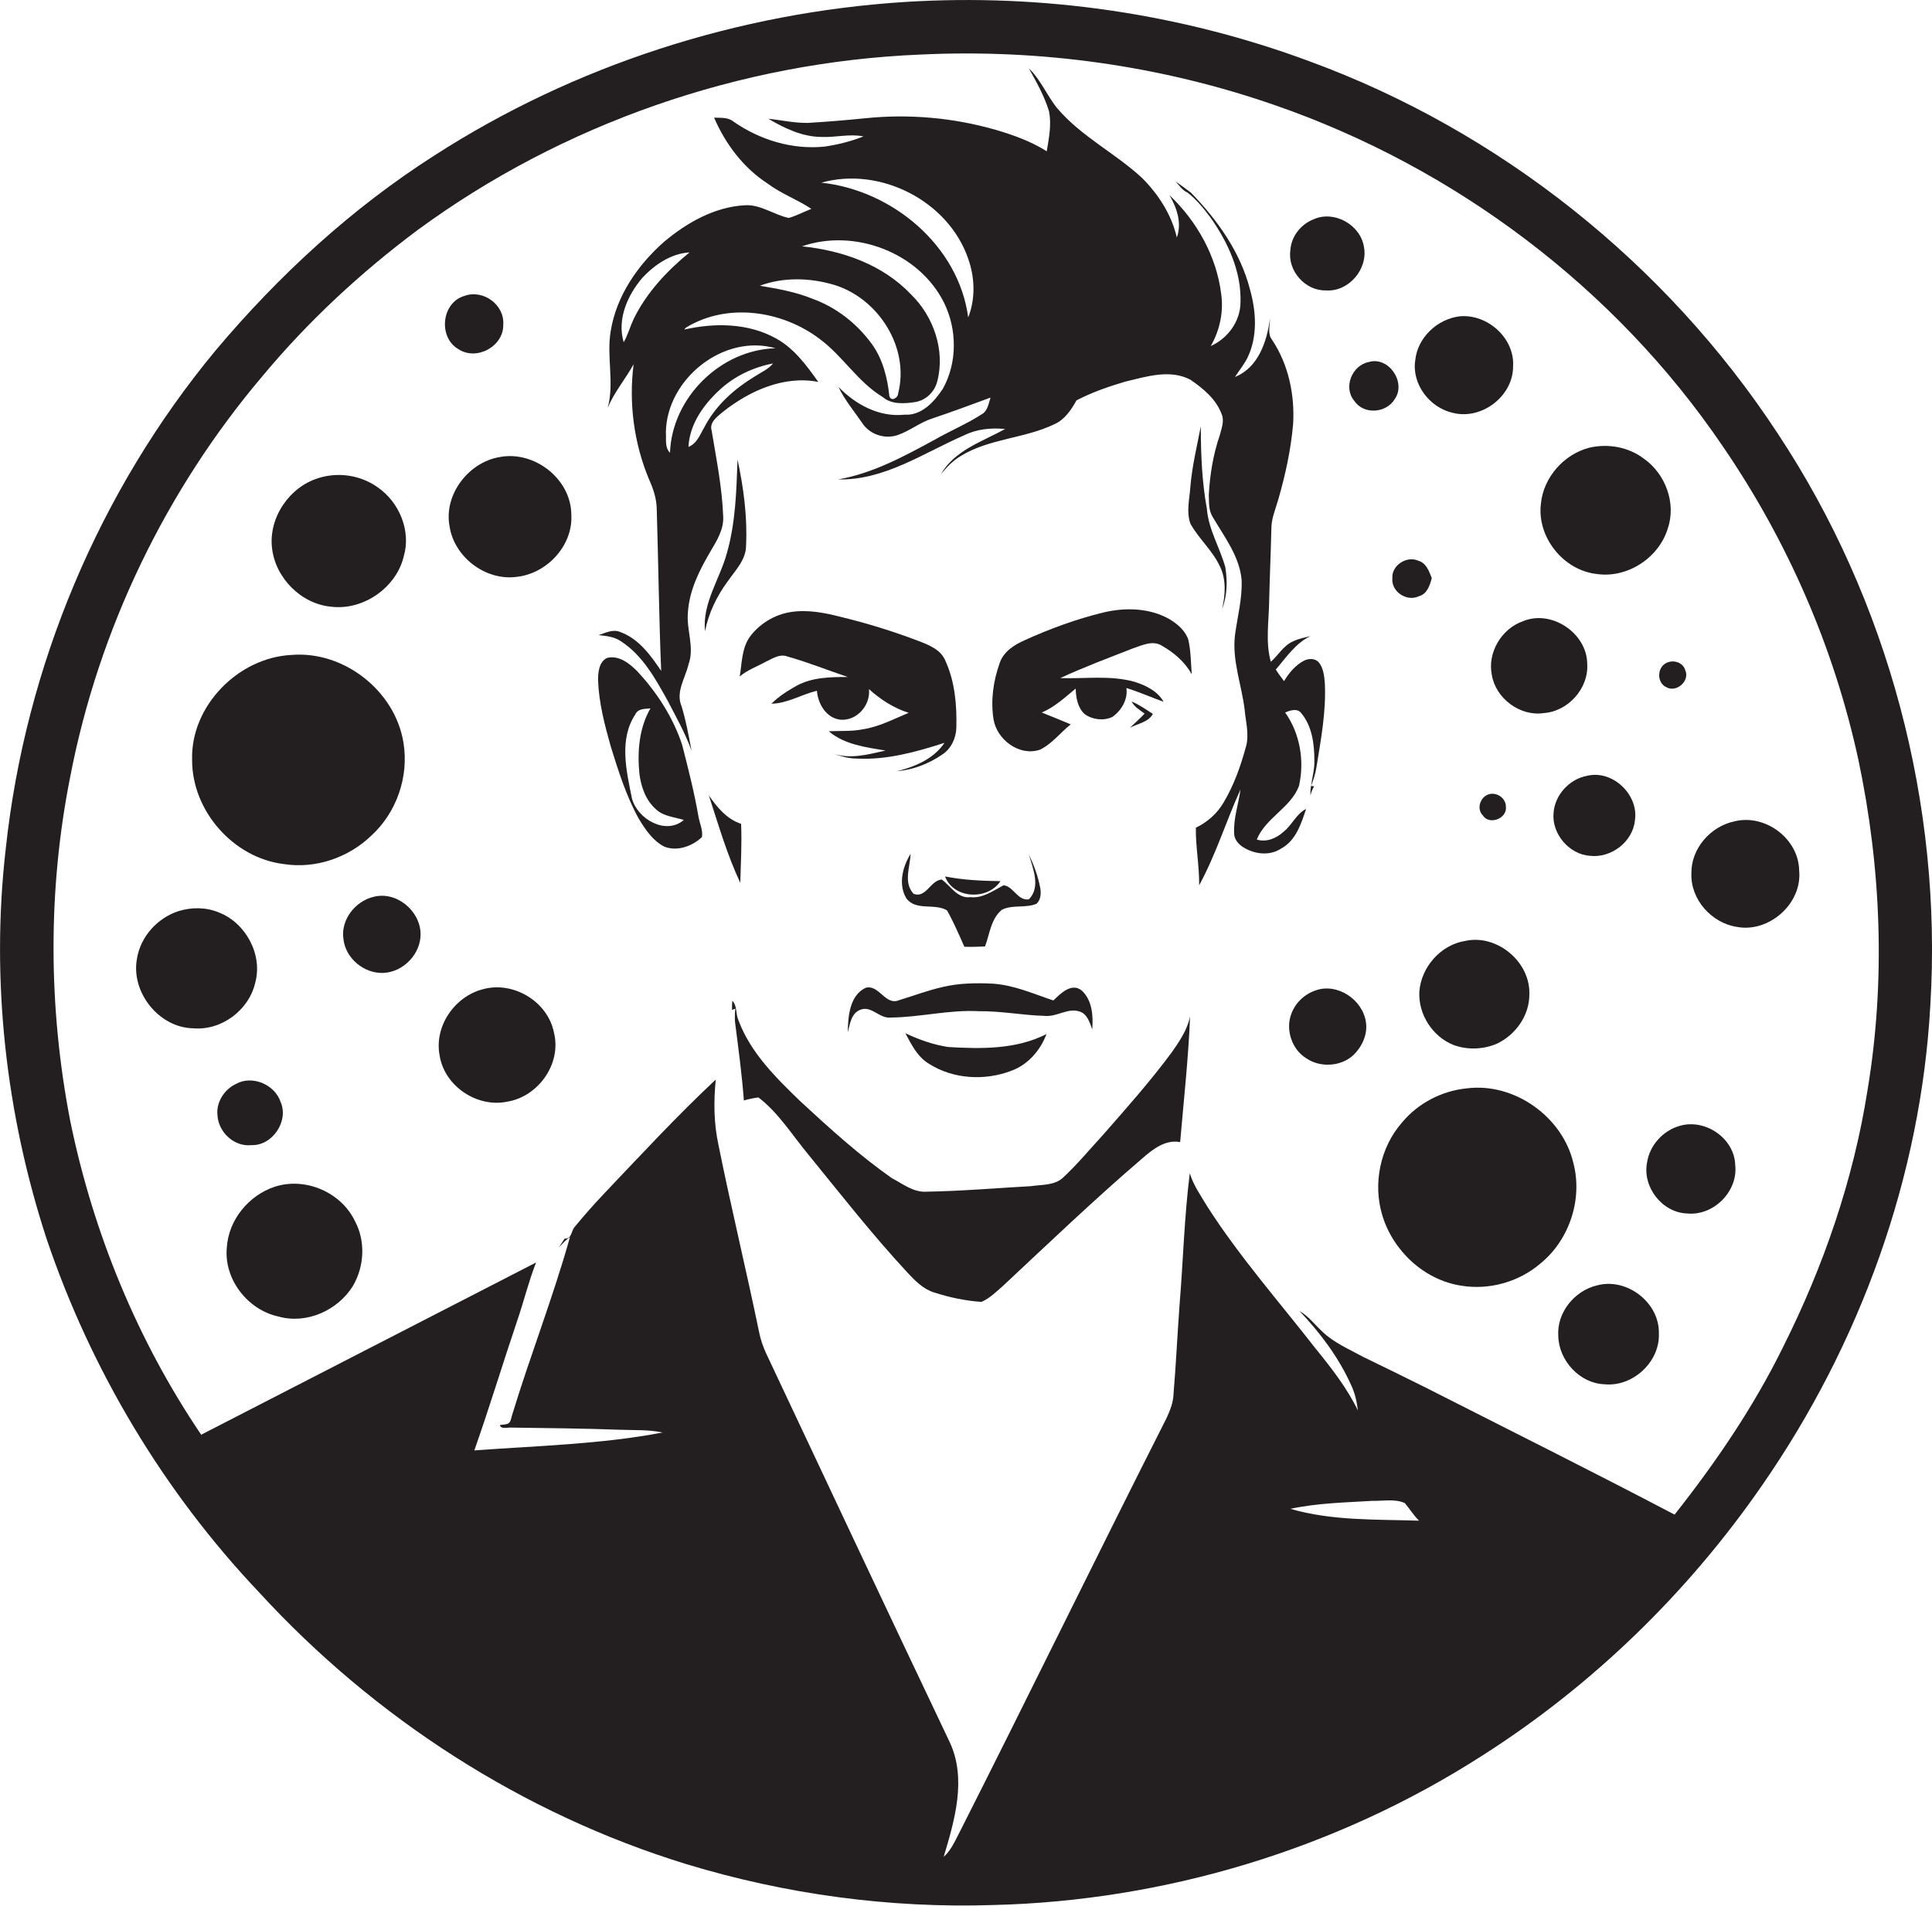 <?xml version="1.0" encoding="utf-8"?>
<!-- Generator: Adobe Illustrator 19.2.0, SVG Export Plug-In . SVG Version: 6.00 Build 0)  -->
<svg version="1.1" id="Layer_1" xmlns="http://www.w3.org/2000/svg" xmlns:xlink="http://www.w3.org/1999/xlink" x="0px" y="0px"
	 viewBox="0 0 701 691.7" enable-background="new 0 0 701 691.7" xml:space="preserve">
<g>
	<path fill="#231F20" d="M645,157.3C604.6,95.7,544.1,47.5,475,22.2C428.4,4.9,378.2-2.4,328.6,0.7c-60.5,3.8-120.1,22.9-171.1,55.8
		c-29.9,19.1-56.3,43.4-79.2,70.6C36,178.1,9.2,241.9,2.1,307.9c-5.5,47.7,0,96.5,14.9,142c16.1,47.5,42.5,91.6,77,128
		c41.9,45.7,95.8,80.5,155.2,98.7c35.9,10.9,73.5,16,111,14.8c62.5-1.5,124.7-20.3,177.4-54.1c40.1-25.5,74.8-59.2,101.8-98.3
		c35.5-51.2,57.6-112,61-174.3C704.8,292.1,685.2,218,645,157.3z M468.2,547.6c9.8-2.1,19.9-2.3,29.9-2.9c3.8,0.1,8-0.8,11.6,0.8
		c1.8,2.1,3.2,4.5,5.2,6.4C499.3,551.4,483.3,552,468.2,547.6z M677.6,395.7c-5.1,32.4-15.9,63.8-30.6,93.1
		c-10.7,21.8-24.4,41.9-39.4,60.9c-29.9-15.7-60.2-30.8-90.3-46.1c-7.6-3.8-15.2-7.5-22.8-11.2c-5.1-2.8-10.6-5.1-14.8-9.2
		c-2.7-2.5-4.9-5.5-8.2-7.4c7.5,7.9,14.2,16.8,18.7,26.8c1.4,2.9,2.1,6.1,2.5,9.3c-4-8.2-9.6-15.4-15.3-22.4
		c-13.3-17.1-27.7-33.4-39.4-51.7c-2.3-3.9-5-7.6-6.3-12c-2,15.8-2.4,31.7-3.7,47.6c-0.8,10.8-1.3,21.7-2.2,32.5
		c-0.1,3.2-1.3,6.1-2.6,8.9c-25.4,50.2-50,100.7-75.4,150.9c-1.5,2.9-2.9,6-5.4,8.2c4-13.3,8.4-28.3,2.2-41.6
		c-22.4-47.1-44.6-94.3-66.8-141.5c-1-2.3-1.8-4.6-2.3-7c-4.7-22.8-10.2-45.4-14.8-68.2c-1.7-7.8-1.8-15.8-1-23.8
		c-14.2,13.3-27.4,27.6-40.8,41.7c-3.6,3.8-7.1,7.8-10.4,11.8c-1.3,1.5-1,4.4-3.6,4.2c-0.7,1-1.4,2.1-2.1,3.2c1.3-1.3,2.4-2.7,4-3.7
		c-6.1,21.8-14.4,42.9-21,64.6c-0.4,1.1-0.4,2.8-1.8,3.2l-1,0.2c-0.4,0-1.2,0.1-1.6,0.2c0.2,1.5,2.6,0.9,3.6,0.9
		c13.3,0.2,26.7,0.3,40,0.8c5.1,0.2,10.3-0.1,15.4,1c-22.5,4.3-45.5,4.8-68.3,6.5c5.5-15.6,10.3-31.5,15.6-47.2
		c2.4-7,4.1-14.1,6.8-21c-40.5,20.8-81,41.7-121.5,62.5c-23.2-34.3-39.2-73.3-47.5-113.8c-8-41.2-8.2-84,0-125.1
		c10.3-53.4,34.7-104,69.9-145.5c16.5-19.8,35.5-37.4,56.1-52.8c52.7-38.7,117.1-61,182.4-63.7c43.5-2.1,87.3,4,128.5,18.3
		C528,60.8,586.2,104.6,625.1,162c23.5,34.3,40.4,73.1,49.2,113.8C682.6,315.1,684.2,356,677.6,395.7z"/>
	<path fill="#231F20" d="M476.8,285.4l-1.1-0.2c-0.2,1.2-0.3,2.3-0.2,3.5C475.7,287.5,476.2,286.5,476.8,285.4z"/>
	<path fill="#231F20" d="M475.7,285.2C475.7,285.2,475.7,285.1,475.7,285.2C475.7,285.1,475.7,285.2,475.7,285.2L475.7,285.2z"/>
	<path fill="#231F20" d="M465.8,301.8c-2.6,2.4-6.2,4-9.8,2.9c3.2-7.9,12.3-11.5,15.3-19.4c2.1-9.1,0.4-19.1-5-26.7
		c1.8-0.8,4.5-1.7,5.9,0.3c3.9,4.7,4.7,11.2,4.7,17.1c0.1,3.1-0.8,6.2-1.2,9.3c0.9-2.3,1.6-4.6,2-7.1c1.6-10,3.5-20,3-30.2
		c-0.2-2.6-0.5-5.4-2.1-7.5c-1.3-1.6-3.6-1.6-5.3-0.8c-3.2,1.6-5.6,4.5-7.4,7.5c-1-1.4-2.1-2.7-3-4.2c3.8-4.4,7.1-9.5,12.5-12.1
		c-2.1,0.5-4.3,0.9-6.3,1.9c-3.4,1.5-5.3,5-8,7.4c-2-7.2-0.7-14.7-0.6-22.1c0.2-8.8,0.6-17.5,0.8-26.3c0-3.6,1.5-7,2.5-10.5
		c2.6-9,4.6-18.2,5.4-27.5c0.6-10.6-1.7-21.5-7.6-30.4c-1.8-2.2-0.8-5.2-0.8-7.8c-1.1,8.3-4.2,17.8-12.7,21.2
		c1.5-2.3,3.2-4.4,4.5-6.9c3.8-7.8,3.2-16.9,0.9-25c-3.5-13.5-11.8-25.1-21.4-35c-1.9-1.4-3.7-2.8-5.6-4.1c1.4,1.5,2.5,3.3,4.4,4.1
		c3.2,2.5,5.8,5.7,8.2,8.9c6.4,9,11.4,19.8,11,31c-0.1,6.9-4.6,13-10.8,15.8c3.3-5.7,4.7-12.4,3.8-18.9
		c-1.7-13.7-8.8-26.4-18.8-35.9c2.7,4.6,4.6,10.1,2.7,15.4c-1.9-8.3-6.7-15.7-12.6-21.6c-9.7-9-22-15-30.7-25.2
		c-3.8-4.6-6-10.4-10.4-14.6c2.8,5,5.6,10,7.3,15.5c1,4.8,0,9.8-0.8,14.6c-5.7-3.6-12.1-5.9-18.6-7.8c-15.3-4.4-31.4-5.8-47.1-4.2
		c-7,0.7-13.9,1.3-20.9,1.7c-4.9,0.1-9.6-1-14.4-1.5c5.9,3.5,12.4,6.6,19.4,6.6c5,0.2,10.1-1.2,15.1-0.2c-4.5,1.8-9.3,3-14.1,3.7
		c-11.7,1.2-23.5-2.4-33.1-9.1c-2-1.6-4.6-1.3-7-1.4c4.1,9.5,10.6,18.2,19.4,23.9c4.9,3.7,10.8,5.8,15.9,9.2
		c-2.8,1.1-5.4,2.5-8.2,3.3c-5.4-1.1-10.2-5-16-4.6c-11,0.6-21.1,6.4-29.3,13.3c-9.5,8.4-17.2,19.5-19.3,32.3
		c-1.6,9.3,1.4,18.8-1.1,27.9c2.4-5.7,6.4-10.4,9.4-15.8c-1.8,14.1,0.1,28.6,5.6,41.8c1.6,3.5,2.8,7.2,2.8,11.1
		c0.6,19.5,0.8,38.9,1.6,58.4c-3.8-5.7-8.2-11.7-14.8-14.1c-2.7-1.2-5.4,0.3-7.9,1.1c2.8,0.3,5.8,0.6,8.2,2.3
		c7.8,5.1,12.4,13.5,16.8,21.4c3.1,6,6.4,11.8,8.7,18.2c-1-5.4-2-10.8-3.6-16.1c-2.2-5.1,1.3-10.1,2.5-15.1
		c2.3-6.2-0.8-12.6-0.2-18.9c0.5-8.1,4.2-15.4,8.2-22.2c2.3-3.9,4.9-8,4.6-12.8c-0.4-10.5-2.5-20.8-4.2-31.1c-0.9-3,2.2-5.1,4.2-6.8
		c9.6-7.6,22.1-13.2,34.5-10.8c-4.2-5.9-8.7-12.1-15.2-15.7c-10.1-5.7-22.4-5.8-33.4-3.3c0.1-0.2,0.4-0.5,0.6-0.7
		c15-9.2,34.9-6.2,48.5,4.1c8.4,6.2,13.9,15.7,22.9,21.1c3.2,2.8,8,2.4,11.9,1.8c3.9-0.7,7-3.8,7.9-7.6c2.9-11.2-1.4-23.5-9.5-31.4
		c-10.3-10.9-25-16-39.6-17.5c19-6.6,42.4,2.2,51.5,20.4c4.8,9.7,4.9,21.8-0.4,31.3c-3.1,4.7-7.7,9.8-13.9,9.4
		c-9.2,1-17.8-3.7-24-10.1c2.3,4.8,5.7,8.8,8.7,13.2c2.7,4.1,8.2,5.9,12.8,4.3c4.4-1.5,8.1-4.6,12.5-6c7.1-2.4,14.2-5,21.2-7.6
		c-0.7,2.1-1,4.8-3.1,6c-5.4,3.5-11.4,6-17,9.2c-11.2,6.1-22.6,12.3-35.2,14.5c16.7,0.4,31-9.6,45.7-16c4.6-2.3,9.8-2.8,14.9-2.3
		c-8.3,4.6-18.3,7.7-23.3,16.4c2.1-2.5,4.3-4.9,7.2-6.6c10.4-6.4,23.2-6.3,34.1-11.6c3.7-1.7,6-5.2,7.9-8.6c5.6-2.9,11.6-5,17.7-6.8
		c7.6-1.8,16.2-4.6,23.6-0.7c4.7,3.2,9.4,7.1,11.4,12.6c1,2.5-0.1,5.1-0.7,7.5c-2.4,7-3.6,14.3-4,21.7c0.1,2.7-0.1,5.6,1.4,8
		c4.2,7.2,9.7,14.2,10.5,22.8c0.3,6.8-1.5,13.4-2.4,20.1c-1.1,9.2,2.4,18,3.5,27c0.4,4.6,1.8,9.3,0.4,13.8c-1.9,6.9-4.3,13.7-8,19.9
		c-2.3,4-5.9,7.2-10.1,9.2c-0.1,7,1.3,13.9,1.2,20.9c6.1-11.2,9.8-23.3,15-34.8c-0.7,5.3-2.6,10.5-2.3,16c0,2,1.4,3.7,3,4.8
		c4.1,2.7,9.7,3.5,14,0.7c5.4-2.9,7.3-9,9.1-14.4C470.4,295.3,468.9,299.3,465.8,301.8z M273.9,136.6c-7.4,4.5-14.1,10.4-18.2,18.2
		c-1.6,2.7-2.7,6.1-5.9,7.4c0.4-8.2,5.4-15.2,11.1-20.5c5.4-5.1,12.3-8.4,19.6-9.8C278.8,134,276.2,135.1,273.9,136.6z M281.4,126.4
		c-19.9,0.5-37.6,17.9-38.3,37.9c-2-1.9-1.3-5-1.5-7.4C241.9,137.5,262.6,121,281.4,126.4z M229.9,115.8c-1.3,2.8-2.1,5.8-3.6,8.4
		c-2.5-8.3,1.4-17.1,6.8-23.4c4.5-4.8,10.4-8.8,17.1-9.2C242,98.3,234.6,106.2,229.9,115.8z M302.7,103.4
		c16,4.9,27.4,22.7,23.2,39.3c0,1.7-2.5,3.2-3.2,1.1c-0.7-6.7-2.4-13.5-6.4-19c-5.4-7.4-12.9-13.3-21.6-16.4
		c-6.1-2.5-12.6-3.6-19-4.7C284.3,100.5,294,100.8,302.7,103.4z M351.3,115.2C347.8,89,323.6,69,298,66.3c21.3-6,46.1,6.6,53.3,27.6
		C353.7,100.7,354,108.4,351.3,115.2z"/>
	<path fill="#231F20" d="M481.1,105.4c8.2,0.6,15.3-7.7,13.8-15.7c-1.2-8.1-10.8-13.5-18.3-10.1c-4.6,1.8-8.1,6.2-8.4,11.2
		C467.1,98.3,473.6,105.6,481.1,105.4z"/>
	<path fill="#231F20" d="M166.3,126.7c6.6,4.4,16.5-1,16.3-8.9c0.5-7.2-7.3-12.9-14.1-10.4C160.2,109.8,158.9,122.4,166.3,126.7z"/>
	<path fill="#231F20" d="M527,149.8c10.5,2.8,22.1-6,22-16.9c0.6-10.2-9.3-19-19.3-18.1c-8.1,0.9-15.4,7.7-16.2,16
		C512.2,139.4,518.7,147.9,527,149.8z"/>
	<path fill="#231F20" d="M506.1,144.8c4.2-6.1-2.3-15.6-9.5-13.4c-6.1,1.2-9.3,9.3-5.2,14.1C494.8,150.6,503,150,506.1,144.8z"/>
	<path fill="#231F20" d="M444.6,205.9c-2-7.2-6.1-13.7-6.7-21.2c-1.8-9.9-2.2-20-2.2-30c-1.4,7.3-3.2,14.6-3.8,22.1
		c-0.3,4.3-1.5,8.9,0,13.2c3,5.5,8,9.7,10.7,15.5c2.4,4.8,2,10.5,0.8,15.6C445.3,216.2,445.4,210.9,444.6,205.9z"/>
	<path fill="#231F20" d="M579.2,208.3c11.1,1.7,22.6-5.7,25.9-16.4c3.2-9.2-0.8-19.9-8.6-25.4c-5.6-4.3-13.1-5.6-19.9-4
		c-9.2,2.4-16.6,10.8-17.5,20.3C557.6,194.9,567.2,206.9,579.2,208.3z"/>
	<path fill="#231F20" d="M181.2,165.9c-11.2,1.9-20.2,13.6-18.1,25c1.6,11.1,12.8,19.8,24,18.5c11.1-1,20.8-11.2,20.2-22.5
		C207.3,173.8,193.8,163.4,181.2,165.9z"/>
	<path fill="#231F20" d="M270.7,198c0.5-10.5-0.9-21-3.1-31.2c-0.4,11.4-0.7,23-3.9,34.1c-2.6,9.4-8.9,18-7.9,28.2
		c1.3-6.6,4.3-12.8,8.3-18.2C266.9,206.9,270.7,203.1,270.7,198z"/>
	<path fill="#231F20" d="M120.2,220.2c11.6,1.4,23.6-6.9,26.3-18.3c2.7-9.2-1.6-19.6-9.4-25c-6.1-4.4-14.3-5.7-21.5-3.4
		c-10.6,3.2-18.2,14.4-16.9,25.4C99.9,209.7,109.2,219.2,120.2,220.2z"/>
	<path fill="#231F20" d="M505.2,209.8c-0.5,4.9,5.2,8.7,9.6,6.6c3-0.8,4-3.9,4.7-6.6c-1-2.5-2-5.5-4.9-6.3
		C510.4,201.6,504.9,205.2,505.2,209.8z"/>
	<path fill="#231F20" d="M424.3,224.7c-7.2-4.1-16.1-4.3-24-2.4c-9.8,2.4-19.4,5.9-28.6,10.1c-3.8,1.7-7.6,4.1-9,8.3
		c-2.3,6.5-3.3,13.5-2.2,20.4c1.2,7.3,9.3,13.5,16.8,11c4.4-2.1,7.4-6.2,11.2-9.2c-3.5-1.5-7-2.9-10.5-4.3c4.7-2,8.4-5.5,12.3-8.7
		c0.1,3.3,0.7,7,3.3,9.3c2.8,2,6.8,2.5,10,1c3.3-2.3,5.7-6.4,5.1-10.5c4.6,1.4,9,3.4,13.5,5c-2.2-3.9-6.5-6-10.7-7.3
		c-8.8-2.4-17.9-1-26.8-1.3c8.6-4,17.5-7.3,26.4-10.8c3.3-1.1,7.1-3,10.4-1c4.4,2.5,8.4,5.9,10.9,10.4c-0.3-4.1-0.3-8.3-1.2-12.4
		C430.2,229,427.3,226.5,424.3,224.7z"/>
	<path fill="#231F20" d="M333.2,232.6c-9.2-3.5-18.6-6.4-28.1-8.7c-5.8-1.5-11.9-2.7-18-1.8c-6.1,0.9-11.8,4.4-15.3,9.4
		c-2.7,4.2-2.6,9.3-3.4,14c2.9-2.4,6.5-3.7,9.8-5.5c2.3-1.1,4.7-2.7,7.3-1.8c7.5,2.1,14.7,5,22.1,7.5c-6.3,0-13,0.1-18.6,3.2
		c-3.2,1.8-6.4,3.8-9.1,6.5c5.8-0.1,11-3.4,16.5-4.7c0.4,4.8,3.4,9.9,8.5,10.5c6,0.5,11-5.2,10.4-11.1c4.2,3.8,9,6.9,14.4,8.6
		c-5.5,2.3-10.8,5.1-16.7,6c-4.1,0.8-8.2,0.5-12.3,0.7c5.8,4.9,13.5,5.8,20.6,7c-6.3,1.4-12.9,3.3-19.3,1c2.8,1,5.8,1.9,8.8,1.9
		c10.9,0.6,21.6-2.4,31.9-5.7c-3.9,5.8-10.7,8.7-17.3,10.3c5.9-0.5,11.6-2.7,16.4-6c3.3-2.1,5.1-6,5.2-9.8
		c0.2-8.2-0.5-16.6-3.9-24.1C341.5,235.8,337.1,234.1,333.2,232.6z"/>
	<path fill="#231F20" d="M541.3,245c1.4,8.5,10.3,15.1,18.8,13.8c8.9-0.6,16.4-9,15.8-17.9c-0.1-11.2-13.1-19.8-23.4-15.4
		C544.8,228.2,539.6,236.9,541.3,245z"/>
	<path fill="#231F20" d="M103,313.6c11.4,1.8,23.4-2.3,31.7-10.3c9.2-8.4,13.7-21.4,11.7-33.7c-3-18.9-21.7-33.5-40.7-31.9
		c-19.3,1-36.5,18.5-36,38C69.6,294.3,84.7,311.4,103,313.6z"/>
	<path fill="#231F20" d="M247.5,270.3c-3.3-10-9.2-19.1-16.4-26.8c-2.8-2.8-6.6-5.8-10.9-4.7c-2.9,1.5-3.2,5.2-3.2,8.1
		c0.3,8.2,2.4,16.2,4.6,24c2.8,9,5.6,18,10.2,26.3c2.4,3.9,5.1,8,9.3,10.1c4.7,1.8,10.1-0.2,13.6-3.5c0.4-2.6-0.9-5.1-1.3-7.6
		C251.9,287.5,249.7,278.9,247.5,270.3z M229.3,289.8c-2-9.9-4.8-21.4,1.2-30.5c1-2.2,3.5-2,5.5-2.2c-4.1,7.1-4.8,15.6-4,23.7
		c0.6,4.8,2.3,9.7,6.1,13c2.7,2.5,6.6,2.7,10,3.8C241.6,303.2,231.3,297.3,229.3,289.8z"/>
	<path fill="#231F20" d="M604.6,249.4c3.6,2.1,8.6-2.2,6.9-6.1c-0.8-2.9-4.3-4-6.9-2.7C601.2,242.3,601.1,247.8,604.6,249.4z"/>
	<path fill="#231F20" d="M418.3,259.1c-2.5-1.6-5-3.4-7.7-4.5c1,2,3,3.1,4.7,4.4c-1.7,1.8-3.5,3.4-5.3,5.1
		C412.9,262.6,416.7,262.1,418.3,259.1z"/>
	<path fill="#231F20" d="M575.7,281.6c-6.3,1.2-11.5,6.9-12,13.3c-0.8,7.6,5.6,15.2,13.2,15.7c7.6,0.9,15.5-5,16.3-12.8
		C594.7,288.4,585,279.2,575.7,281.6z"/>
	<path fill="#231F20" d="M546.4,292.8c0-3.4-3.8-5.7-6.8-4.3c-2.7,1.3-3.8,5.2-1.6,7.4C540.3,299.6,546.9,297.1,546.4,292.8z"/>
	<path fill="#231F20" d="M268.9,299c-5.2-1.7-8.7-6-11.7-10.3c3.5,10.7,6.6,21.5,11.4,31.7C268.8,313.3,269.2,306.2,268.9,299z"/>
	<path fill="#231F20" d="M629.3,298.1c-8.6,1.8-15.7,9.8-15.6,18.8c-0.4,9.5,7.3,18.1,16.5,19.5c11.7,2.2,23.8-8.5,22.6-20.5
		C652.6,304.3,640.4,295.3,629.3,298.1z"/>
	<path fill="#231F20" d="M364.1,321.3c-3.8,2-7.5,4.8-12,4.3c-4.7,0.6-7.1-4-10.4-6.4c-4.1,0.3-5.7,6.9-10.2,5.2
		c-3.8-4.1-1.3-9.7-1.1-14.5c-2.9,4.6-4.6,11.2-1.5,16.2c3.5,4.6,10.2,1.6,14.7,4.3c2.4,4.2,4.3,8.7,6.3,13.2c2.5,0.1,5,0,7.5-0.1
		c1.7-4.5,2.1-10,6.1-13.3c3.9-2,8.6-0.5,12.6-2.2c1.6-1.5,1.7-3.9,1.3-5.9c-0.8-4.2-2.3-8.2-4.1-12c1.5,5.1,4.4,11.9,0,16.3
		C369.2,327,367.7,321.6,364.1,321.3z"/>
	<path fill="#231F20" d="M363,319.8c-6.7-0.1-13.5-0.4-20.1-1.7C346,326.3,358.4,326.8,363,319.8z"/>
	<path fill="#231F20" d="M135.5,325.5c-6.6,1.6-11.9,8.3-10.9,15.2c0.7,7.1,7.5,12.7,14.5,12.4c7.3-0.3,13.7-7,13.5-14.3
		C152.4,330.5,143.8,323.3,135.5,325.5z"/>
	<path fill="#231F20" d="M92.6,356.7c2.8-10.2-3.4-21.7-13.1-25.5c-4.7-2-10-2-14.8-0.5c-7.6,2.5-13.7,9.2-15,17.2
		c-2.3,12.2,8,25.1,20.4,25.3C80.4,374.1,90.3,366.6,92.6,356.7z"/>
	<path fill="#231F20" d="M531.6,341.5c-8.8,1.4-15.9,9.4-16.6,18.3c-0.5,8.3,4.8,16.5,12.5,19.5c5,1.8,10.7,1.6,15.6-0.5
		c6.8-3.2,11.8-10.2,11.8-17.8C555.4,349.1,543.1,338.9,531.6,341.5z"/>
	<path fill="#231F20" d="M391.7,367.1c2.8,0.9,3.7,4,4.6,6.5c0.4-4.9,0-10.6-3.8-14.1c-3.7-3-7.7,1.1-10.3,3.6
		c-7.2-2.4-14.3-5.6-22-6.1c-6.1-0.3-12.2-0.2-18.1,1.2c-5.4,1.2-10.6,3.2-15.9,4.8c-5,2.1-7.2-5.8-12.1-4.5
		c-5.9,2.8-6.4,10.5-6.5,16.2c0.8-3,1.2-6.9,4.5-8.2c4.1-1.7,7,3.3,11.1,2.8c10.7-0.1,21.2-2.9,32-2.3c8.1-0.1,16,1.5,24,1.7
		C383.5,369.1,387.4,365.7,391.7,367.1z"/>
	<path fill="#231F20" d="M175.3,359c-10.3,2.6-17.8,13.4-15.8,24c1.7,11.2,13.7,19.2,24.7,16.8c11.2-1.9,19.6-13.8,16.8-25
		C198.8,363.5,186.3,356,175.3,359z"/>
	<path fill="#231F20" d="M477.5,359.4c-4,1.3-7.4,4.4-8.9,8.4c-2.3,5.8,0.1,13.1,5.4,16.3c5.1,3.5,12.7,3,17.2-1.3
		c3.1-3.1,5.1-7.5,4.4-11.9C494.4,362.8,485.3,356.7,477.5,359.4z"/>
	<path fill="#231F20" d="M400.2,411.9c-4.8,5.2-9.3,10.7-14.5,15.5c-3.1,2.9-7.7,2.5-11.7,3.1c-12.6,0.7-25.3,1.8-37.9,2
		c-4.7,0.3-8.6-2.9-12.5-4.9c-11.8-8.3-22.5-18-33.1-27.8c-8.9-8.6-18.2-17.7-22.6-29.6c-1-2.3-0.4-5.2-2.2-7
		c-0.1,1.1-0.1,2.2-0.1,3.3l1.2-0.4c-0.2,1.6-0.2,3.3-0.1,4.9c1.2,9.4,2.5,18.9,3.2,28.4c1.7-0.5,3.5-0.9,5.3-1.1
		c7.3,5.6,12.2,13.6,18,20.6c11.8,14.5,23.3,29.2,36,42.9c2.8,3,5.8,6.1,9.8,7.3c5.6,1.8,11.3,3,17.1,3.4c3-1.3,5.4-3.7,7.8-5.8
		c16.7-15.6,33.3-31.5,50.7-46.4c3.8-3.3,8.3-6.8,13.6-5.8c1.3-15.2,3-30.4,3.6-45.6c-1,4.9-3.9,9.1-6.7,13.1
		C417.4,392.4,408.8,402.1,400.2,411.9z"/>
	<path fill="#231F20" d="M344.1,380c-5.4-0.8-10.7-2.7-15.6-5c2.2,4.1,4.4,8.6,8.6,11.1c8.8,5.6,20.3,6.2,29.9,2.5
		c6-2.2,10.5-7.4,12.7-13.3C368.7,380.9,356.1,380.7,344.1,380z"/>
	<path fill="#231F20" d="M91.2,415.6c7.6,0.3,13.7-8.7,10.6-15.7c-2.1-6.3-10.3-9.8-16.2-6.5c-4.2,2-7.2,6.6-6.7,11.3
		C79.2,410.9,85,416.3,91.2,415.6z"/>
	<path fill="#231F20" d="M570.9,422.2c-3.9-16.9-21.5-29.4-38.7-27.2c-9.1,0.9-17.7,5.4-23.5,12.4c-7.9,9-10.6,22.1-7.2,33.5
		c3.8,12.9,15.1,23.6,28.6,25.7c10.2,1.7,21-1.3,28.9-8.1C569.4,450,574.3,435.3,570.9,422.2z"/>
	<path fill="#231F20" d="M609.5,408.6c-6.1,1.7-11,7.1-11.9,13.4c-1.7,8.8,5.5,18.1,14.5,18.4c9.6,1,18.6-8,17.5-17.6
		C629.3,413.1,618.7,405.9,609.5,408.6z"/>
	<path fill="#231F20" d="M99.7,430.7c-9.4,3.1-16.8,12-17.4,22.1c-1.1,11.5,7.6,22.6,18.7,25c10.2,2.9,21.5-2.2,27-11
		c4.2-7.1,4.7-16.3,0.8-23.6C123.8,432.7,110.8,427.1,99.7,430.7z"/>
	<path fill="#231F20" d="M579.5,466.5c-8.2,1.9-14.7,9.9-14.1,18.4c0.2,8.9,7.8,17.2,16.8,17.5c10.2,1,20.1-8.1,19.7-18.4
		C602.2,472.7,590.2,463.6,579.5,466.5z"/>
</g>
</svg>
